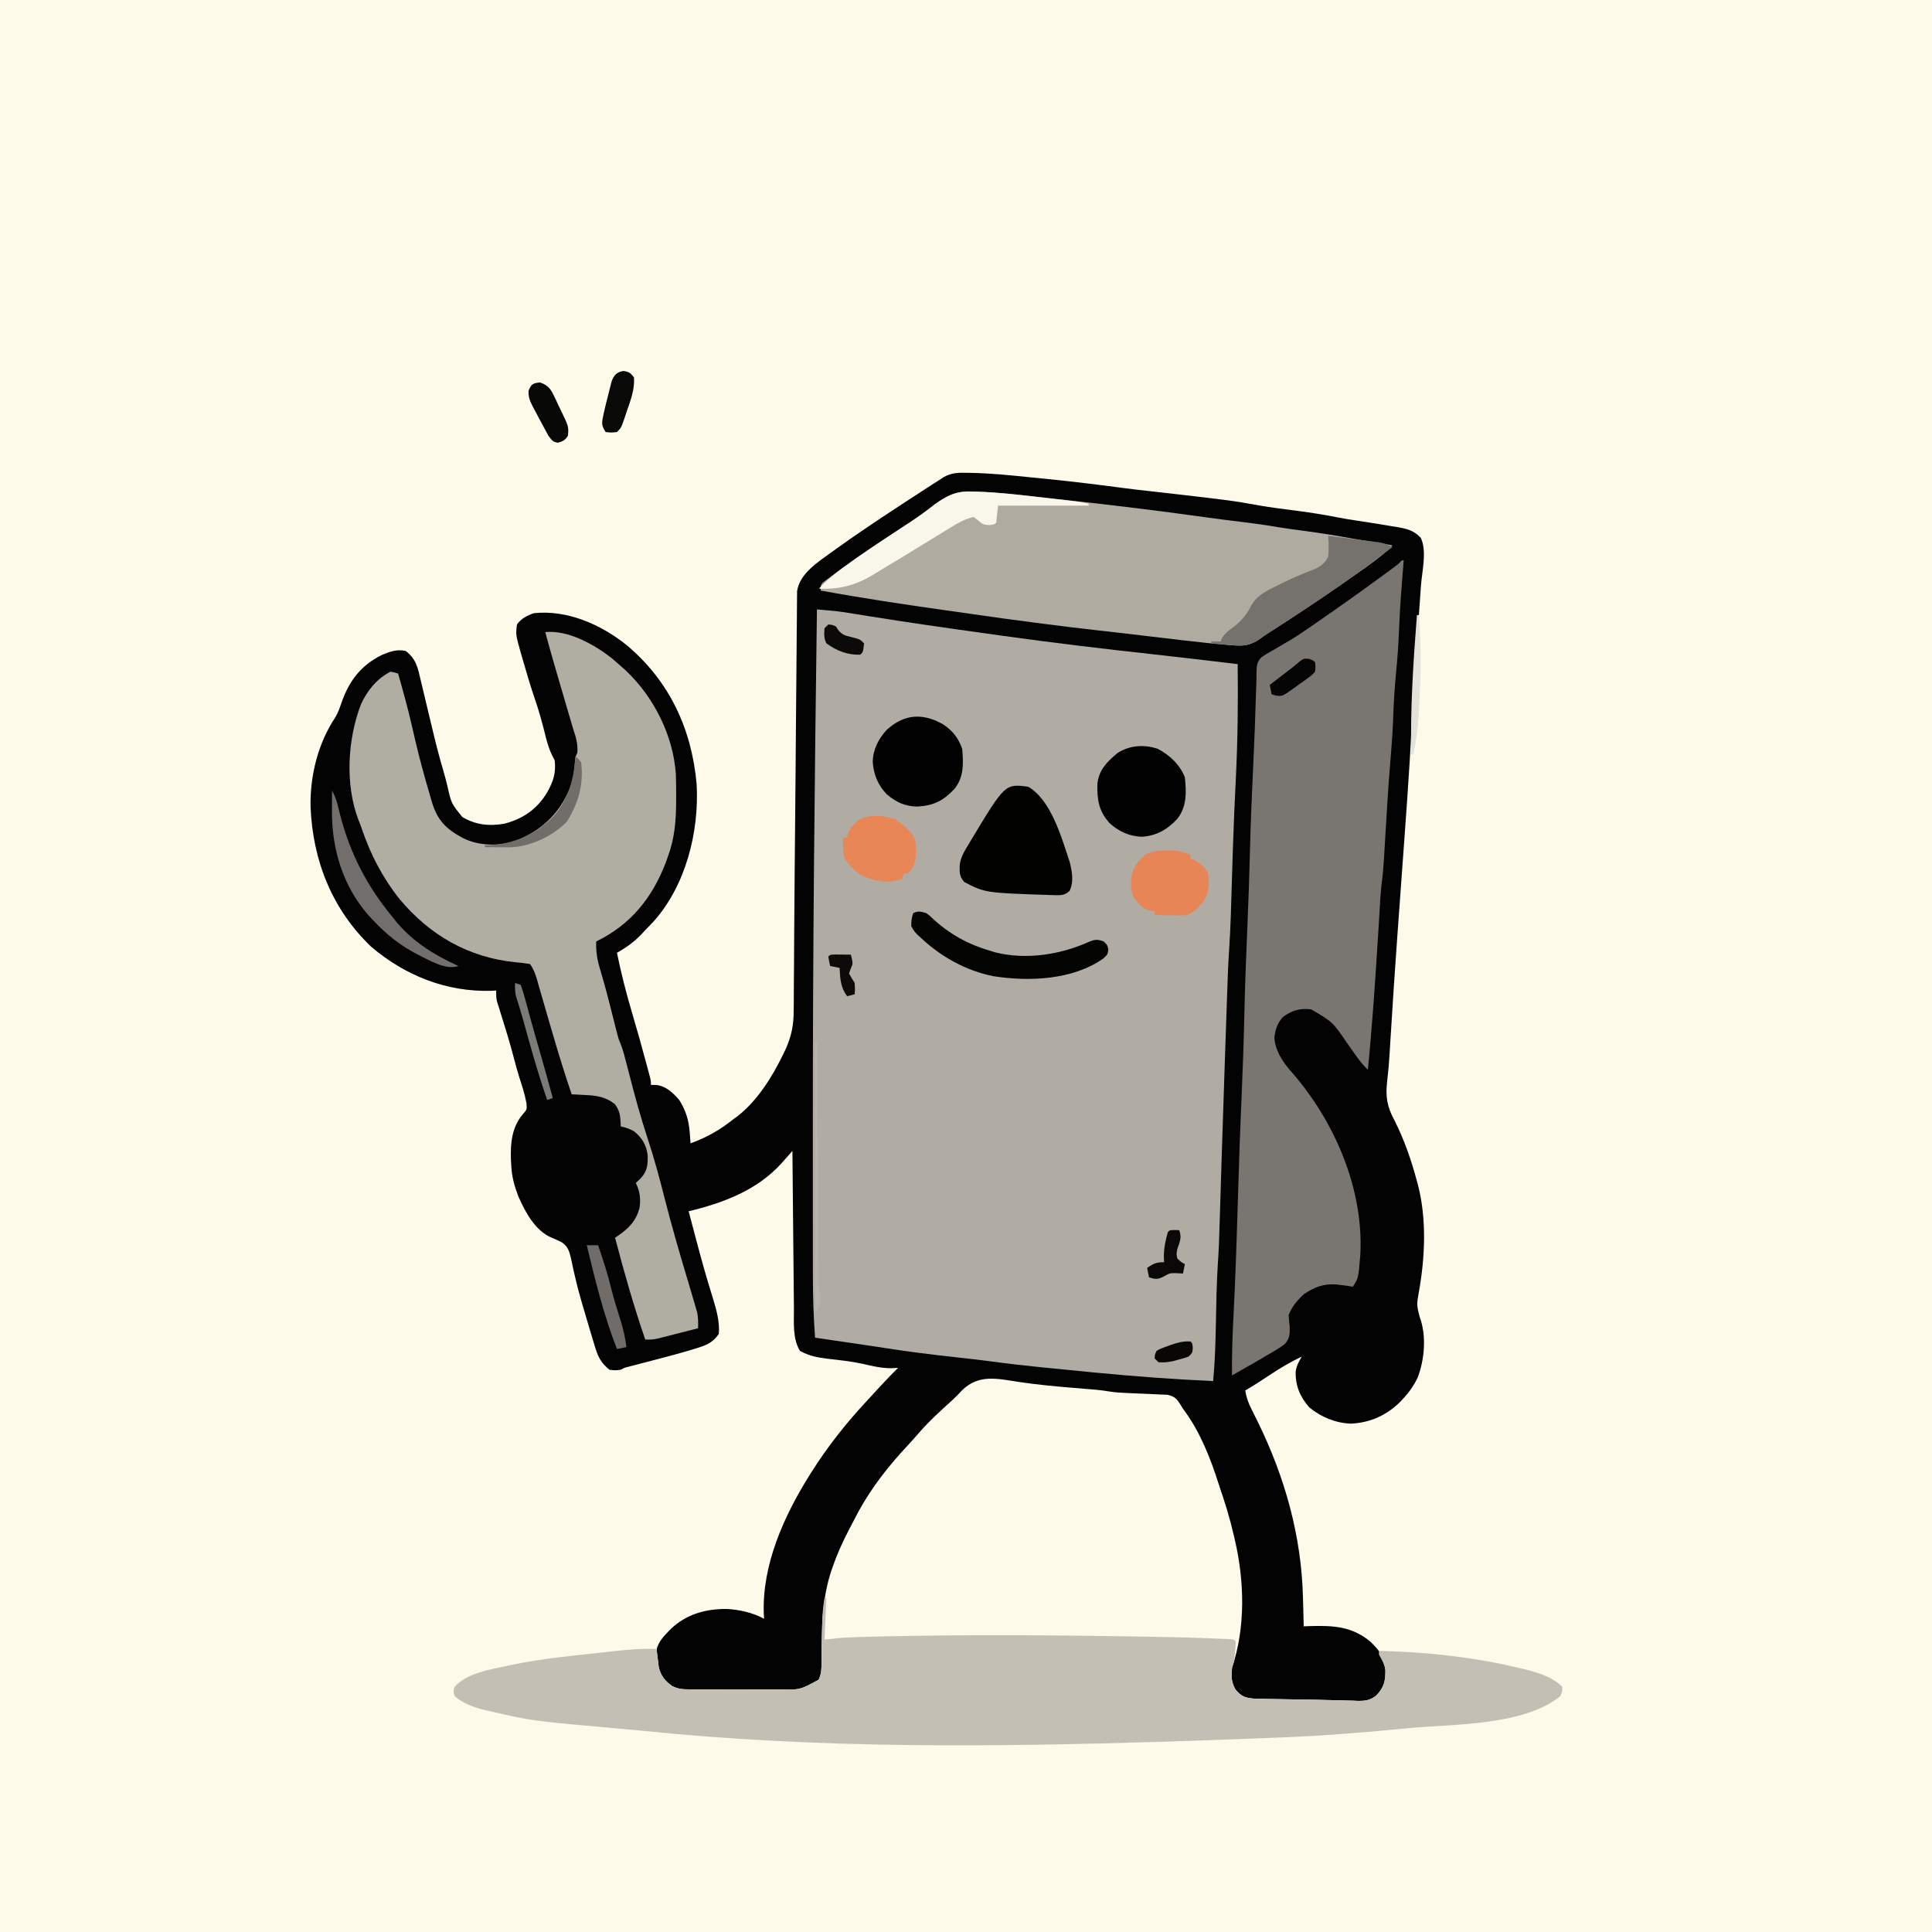 <svg version="1.1" xmlns="http://www.w3.org/2000/svg" width="1024" height="1024">
<rect width="100%" height="100%" fill="#333333" stroke="none"/>
<path d="M0 0 C337.92 0 675.84 0 1024 0 C1024 337.92 1024 675.84 1024 1024 C686.08 1024 348.16 1024 0 1024 C0 686.08 0 348.16 0 0 Z " fill="#FEFAEA" transform="translate(0,0)"/>
<path d="M0 0 C0.86 0.01 1.72 0.03 2.61 0.04 C12.84 0.3 23.01 1.31 33.18 2.37 C36.44 2.71 39.71 3.03 42.97 3.35 C56.27 4.69 69.52 6.31 82.77 8.08 C87.7 8.73 92.64 9.28 97.58 9.83 C139.36 14.59 139.36 14.59 154.75 17.32 C160.73 18.37 166.74 19.14 172.77 19.89 C180.79 20.9 188.69 22.15 196.61 23.71 C199.83 24.33 203.03 24.86 206.27 25.33 C208.56 25.68 210.85 26.04 213.14 26.39 C214.01 26.53 214.88 26.66 215.77 26.8 C218.73 27.28 221.69 27.77 224.64 28.27 C226.08 28.49 226.08 28.49 227.54 28.72 C232.74 29.62 236.36 30.44 240.14 34.39 C243.59 41.28 240.82 52.34 240.28 59.84 C240.12 62.11 239.96 64.37 239.8 66.64 C239.46 71.5 239.11 76.35 238.77 81.21 C238.32 87.53 237.87 93.84 237.43 100.16 C237.35 101.36 237.35 101.36 237.26 102.58 C236.52 113.26 235.88 123.93 235.34 134.61 C234.09 159.14 232.26 183.62 230.47 208.11 C229.68 218.94 228.9 229.77 228.12 240.61 C227.99 242.36 227.99 242.36 227.86 244.14 C226.5 263.01 225.24 281.89 224.09 300.77 C224.04 301.7 223.98 302.62 223.92 303.57 C223.81 305.27 223.71 306.96 223.61 308.65 C223.33 313.28 222.91 317.87 222.37 322.48 C221.43 330.6 222.3 335.98 226.21 343.14 C231.47 353.54 235.11 364.16 238.14 375.39 C238.34 376.11 238.53 376.82 238.73 377.55 C243.39 395.7 242.44 416.13 239.14 434.39 C237.99 440.97 237.99 440.97 239.58 447.33 C243.34 457.26 242.23 470.16 238.4 479.86 C236.42 483.86 234.18 487.13 231.14 490.39 C230.51 491.08 229.87 491.77 229.21 492.48 C221.96 499.62 213.17 503.55 202.96 503.96 C194.87 503.58 187.42 500.5 181.14 495.39 C176.18 489.74 173.71 483.94 173.88 476.36 C174.29 473.34 175.59 470.98 177.14 468.39 C171.28 471.2 165.88 474.37 160.46 477.96 C159 478.92 157.53 479.88 156.07 480.84 C155.39 481.28 154.72 481.72 154.02 482.18 C151.76 483.64 149.47 485.03 147.14 486.39 C147.75 490.14 148.83 493.1 150.55 496.47 C151.29 497.95 151.29 497.95 152.04 499.45 C152.57 500.51 153.1 501.56 153.64 502.64 C168.25 532.51 177.01 563.55 177.77 596.83 C177.81 598.26 177.85 599.68 177.89 601.11 C177.98 604.54 178.07 607.97 178.14 611.39 C179.3 611.35 180.46 611.3 181.66 611.25 C193.9 610.91 203.87 611.42 213.64 619.64 C218.71 624.62 222.21 629.28 222.58 636.52 C221.89 642.66 219.84 646.46 214.98 650.35 C211.46 652.35 207.84 651.94 203.89 651.77 C202.95 651.75 202 651.72 201.02 651.7 C198.77 651.64 196.52 651.58 194.27 651.5 C190.28 651.39 186.3 651.35 182.32 651.32 C178.52 651.28 174.73 651.23 170.94 651.18 C169.04 651.16 167.14 651.14 165.24 651.13 C162.53 651.1 159.82 651.06 157.11 651 C156.29 651 155.48 651 154.64 651 C149.36 650.86 146.35 649.85 142.14 646.39 C139.37 643.06 138.68 640.28 138.85 635.95 C139.65 629.07 141.29 622.25 142.79 615.5 C145.91 599.82 144.59 583.87 141.14 568.39 C140.98 567.6 140.81 566.8 140.64 565.98 C135.69 542.23 126.78 508.03 109.14 490.39 C107.15 490.2 105.15 490.07 103.14 489.96 C101.88 489.89 100.61 489.82 99.3 489.75 C98.29 489.69 98.29 489.69 97.25 489.64 C84.4 488.93 71.7 487.75 58.93 486.12 C50.9 485.09 42.84 484.37 34.77 483.64 C31.97 483.38 29.18 483.11 26.38 482.83 C25.43 482.73 24.48 482.64 23.5 482.55 C21.69 482.37 19.88 482.19 18.07 482 C16.46 481.85 14.85 481.7 13.24 481.57 C11.48 481.42 9.73 481.21 7.98 480.99 C3.66 481.6 1.39 484.05 -1.73 486.96 C-2.37 487.54 -3.02 488.12 -3.68 488.71 C-5.75 490.59 -7.8 492.49 -9.86 494.39 C-11.26 495.68 -12.67 496.96 -14.07 498.25 C-43.75 525.51 -70.75 562.29 -75.86 603.39 C-75.94 606.04 -75.99 608.66 -76 611.3 C-76.01 612.8 -76.03 614.3 -76.05 615.8 C-76.08 618.14 -76.11 620.47 -76.11 622.8 C-76.11 625.07 -76.14 627.34 -76.18 629.62 C-76.18 630.31 -76.17 631 -76.16 631.71 C-76.26 635.55 -76.93 637.51 -79.02 640.76 C-83.68 645.09 -88.27 645.64 -94.48 645.7 C-96.43 645.72 -96.43 645.72 -98.42 645.75 C-99.82 645.76 -101.23 645.76 -102.63 645.77 C-104.09 645.77 -105.54 645.78 -107 645.79 C-110.04 645.81 -113.08 645.82 -116.12 645.82 C-120.01 645.83 -123.89 645.86 -127.78 645.91 C-130.78 645.94 -133.78 645.95 -136.78 645.95 C-138.21 645.95 -139.64 645.96 -141.08 645.98 C-153.63 646.15 -153.63 646.15 -158.14 643.05 C-163.02 638.28 -165.06 634.72 -165.48 627.96 C-165.24 621.91 -163.03 618.61 -158.86 614.39 C-158.34 613.85 -157.82 613.31 -157.29 612.75 C-149.03 604.89 -138.72 602.1 -127.65 602.17 C-120.72 602.58 -113.99 604.08 -107.86 607.39 C-107.94 606.14 -107.94 606.14 -108.03 604.85 C-109.01 578.83 -97.43 553.08 -83.86 531.39 C-83.46 530.77 -83.07 530.14 -82.67 529.5 C-74.25 516.17 -64.58 503.94 -53.86 492.39 C-52.84 491.29 -51.82 490.18 -50.8 489.07 C-49.74 487.9 -48.67 486.74 -47.61 485.58 C-47.11 485.04 -46.61 484.5 -46.1 483.95 C-43.09 480.69 -40.01 477.51 -36.86 474.39 C-38.65 474.49 -38.65 474.49 -40.48 474.58 C-45.74 474.58 -50.51 473.44 -55.62 472.25 C-61.72 470.93 -67.94 470.28 -74.13 469.57 C-79.54 468.91 -84.06 468.07 -88.86 465.39 C-92.86 458.96 -92.01 450.17 -92.06 442.84 C-92.07 441.93 -92.08 441.02 -92.09 440.08 C-92.12 437.11 -92.15 434.14 -92.17 431.17 C-92.19 429.1 -92.21 427.03 -92.23 424.96 C-92.29 419.53 -92.34 414.1 -92.39 408.67 C-92.44 403.11 -92.49 397.56 -92.55 392.01 C-92.66 381.14 -92.76 370.27 -92.86 359.39 C-93.4 360.01 -93.94 360.63 -94.5 361.27 C-95.21 362.08 -95.93 362.89 -96.66 363.72 C-97.72 364.92 -97.72 364.92 -98.81 366.15 C-111.8 380.37 -129.61 387 -147.86 391.39 C-146.67 395.9 -145.48 400.4 -144.29 404.89 C-144.11 405.57 -143.94 406.25 -143.75 406.94 C-141.05 417.16 -138.2 427.33 -135.03 437.41 C-133.16 443.57 -131.33 449.91 -131.86 456.39 C-134.76 460.67 -137.95 462.19 -142.79 463.71 C-143.4 463.9 -144.01 464.09 -144.63 464.29 C-153.59 467.05 -162.7 469.35 -171.77 471.72 C-173.04 472.05 -174.31 472.38 -175.62 472.72 C-176.78 473.02 -177.93 473.32 -179.11 473.63 C-181.79 474.28 -181.79 474.28 -183.86 475.39 C-186.67 475.77 -186.67 475.77 -189.86 475.39 C-193.92 472 -195.69 469.11 -197.23 464.08 C-197.43 463.45 -197.63 462.81 -197.83 462.15 C-198.53 459.91 -199.19 457.65 -199.86 455.39 C-200.12 454.51 -200.39 453.62 -200.66 452.71 C-201.55 449.75 -202.42 446.79 -203.29 443.83 C-203.59 442.82 -203.9 441.8 -204.21 440.76 C-205.72 435.58 -207.11 430.41 -208.29 425.14 C-208.52 424.14 -208.75 423.14 -208.99 422.12 C-209.43 420.23 -209.83 418.34 -210.2 416.44 C-211.13 412.53 -211.76 410.16 -215.13 407.81 C-216.89 406.95 -218.67 406.14 -220.47 405.39 C-229.16 401.76 -234.49 391.82 -238.08 383.59 C-240.14 378.26 -241.61 373.13 -241.86 367.39 C-241.92 366.33 -241.98 365.27 -242.05 364.18 C-242.35 355.18 -241.62 346.77 -235.54 339.71 C-233.51 337.4 -233.51 337.4 -233.86 333.89 C-234.74 329.12 -236.29 324.53 -237.76 319.91 C-238.83 316.47 -239.77 313.01 -240.67 309.52 C-242.72 301.66 -245.12 293.91 -247.57 286.16 C-247.87 285.21 -248.16 284.27 -248.46 283.29 C-248.87 282.02 -248.87 282.02 -249.28 280.72 C-249.86 278.39 -249.86 278.39 -249.86 274.39 C-250.73 274.44 -251.6 274.49 -252.5 274.54 C-276.22 275.23 -298.15 266.5 -316.17 251.14 C-336.92 231.26 -347.12 205.41 -348.26 176.9 C-348.53 160.25 -344.3 143.34 -335.04 129.45 C-333.65 127.04 -332.81 124.64 -331.92 122.02 C-327.82 110.23 -321.59 102 -310.29 96.46 C-305.98 94.66 -302.56 93.45 -297.86 94.39 C-292.29 98.57 -291.36 103.44 -289.88 109.89 C-289.63 110.92 -289.38 111.94 -289.13 113 C-288.33 116.27 -287.56 119.55 -286.79 122.83 C-286.02 126.07 -285.24 129.31 -284.46 132.55 C-283.95 134.64 -283.45 136.73 -282.95 138.83 C-281.35 145.49 -279.6 152.07 -277.66 158.64 C-276.96 161.03 -276.34 163.41 -275.77 165.83 C-273.67 175.17 -273.67 175.17 -267.86 182.39 C-260.84 186.63 -253.36 187.41 -245.37 185.93 C-235.49 183.32 -228.13 178.17 -222.86 169.39 C-219.6 163.61 -218.09 159.04 -218.86 152.39 C-219.31 151.51 -219.77 150.63 -220.23 149.71 C-222.19 145.71 -223.18 141.77 -224.23 137.46 C-225.7 131.64 -227.27 125.94 -229.23 120.27 C-231.59 113.37 -233.66 106.41 -235.67 99.39 C-235.98 98.32 -236.3 97.24 -236.62 96.14 C-239.54 85.77 -239.54 85.77 -238.86 80.39 C-236.67 77.24 -233.46 75.6 -229.86 74.39 C-212.14 72.51 -194.21 80.45 -180.59 91.42 C-157.97 110.47 -146.23 135.79 -143.62 165.07 C-142.23 190.25 -149.35 218.59 -166.36 237.71 C-167.84 239.28 -169.34 240.84 -170.86 242.39 C-171.47 243.05 -172.07 243.71 -172.7 244.39 C-176.65 248.57 -180.86 251.58 -185.86 254.39 C-183.62 265.39 -180.85 276.14 -177.65 286.9 C-175.3 294.82 -173.07 302.78 -170.92 310.77 C-170.61 311.9 -170.3 313.03 -169.99 314.19 C-169.71 315.24 -169.43 316.28 -169.14 317.36 C-168.89 318.28 -168.64 319.21 -168.39 320.16 C-167.86 322.39 -167.86 322.39 -167.86 324.39 C-166.87 324.42 -165.88 324.44 -164.86 324.46 C-159.61 325.22 -156.26 328.52 -152.86 332.39 C-149.37 337.87 -147.78 343.11 -147.29 349.58 C-147.21 350.67 -147.13 351.76 -147.04 352.88 C-146.98 353.71 -146.92 354.54 -146.86 355.39 C-138.12 352.22 -131.11 348.17 -123.86 342.39 C-123.24 341.95 -122.63 341.5 -122 341.04 C-111.57 332.99 -103.53 320.14 -97.86 308.39 C-97.24 307.12 -97.24 307.12 -96.6 305.82 C-93.31 298.54 -92.13 292.57 -92.18 284.63 C-92.16 283.49 -92.15 282.36 -92.14 281.19 C-92.1 277.4 -92.1 273.6 -92.09 269.8 C-92.08 267.05 -92.05 264.29 -92.02 261.53 C-91.97 255.45 -91.93 249.38 -91.91 243.31 C-91.86 232.88 -91.77 222.45 -91.67 212.03 C-91.65 210.17 -91.64 208.31 -91.62 206.45 C-91.58 202.68 -91.55 198.9 -91.51 195.12 C-91.43 186.48 -91.36 177.84 -91.28 169.21 C-91.25 166.3 -91.23 163.39 -91.2 160.48 C-91.11 150.56 -91.03 140.64 -90.96 130.73 C-90.9 121.89 -90.82 113.05 -90.73 104.21 C-90.68 99.58 -90.64 94.95 -90.62 90.33 C-90.6 86.03 -90.56 81.73 -90.5 77.43 C-90.49 75.86 -90.48 74.3 -90.47 72.73 C-90.47 70.58 -90.44 68.44 -90.41 66.3 C-90.39 64.5 -90.39 64.5 -90.38 62.67 C-88.88 53.24 -79.36 47.34 -72.12 42.07 C-71.44 41.58 -70.75 41.09 -70.04 40.58 C-69.29 40.04 -68.54 39.5 -67.76 38.94 C-53.17 28.55 -38.12 18.78 -23.11 9.02 C-22.13 8.39 -22.13 8.39 -21.14 7.74 C-20.54 7.35 -19.93 6.96 -19.31 6.56 C-18.8 6.23 -18.3 5.91 -17.78 5.57 C-17.15 5.18 -16.51 4.8 -15.86 4.39 C-14.81 3.7 -13.77 3 -12.69 2.28 C-8.47 -0.1 -4.77 -0.15 0 0 Z " fill="#040303" transform="translate(512.855,250.605)"/>
<path d="M0 0 C1.75 0.15 3.49 0.31 5.24 0.46 C6.69 0.59 6.69 0.59 8.18 0.72 C11.94 1.09 15.66 1.66 19.39 2.28 C21.03 2.54 22.67 2.81 24.31 3.07 C25.61 3.28 25.61 3.28 26.95 3.5 C48.04 6.89 69.19 9.92 90.35 12.86 C92.64 13.18 94.94 13.5 97.23 13.82 C124.4 17.63 151.62 20.87 178.89 23.87 C193.6 25.49 208.3 27.26 223 29 C223.23 49.44 223.02 69.8 221.99 90.22 C221.38 102.41 220.85 114.6 220.46 126.79 C220.42 127.81 220.42 127.81 220.39 128.85 C220.15 136.28 219.92 143.71 219.7 151.14 C219.66 152.4 219.62 153.67 219.58 154.97 C219.51 157.32 219.44 159.66 219.37 162.01 C219.16 168.59 218.81 175.14 218.38 181.71 C217.86 189.93 217.59 198.15 217.32 206.38 C217.26 208.14 217.2 209.89 217.14 211.65 C216.97 216.32 216.82 221 216.66 225.67 C216.53 229.56 216.4 233.44 216.26 237.33 C215.62 256.27 214.99 275.2 214.39 294.14 C214.37 294.87 214.35 295.6 214.33 296.35 C214.09 303.74 213.87 311.13 213.65 318.52 C213.06 337.85 213.06 337.85 212.48 346.9 C211.81 357.4 211.65 367.92 211.45 378.44 C211.24 388.66 210.96 398.81 210 409 C189.11 408.08 168.32 406.49 147.5 404.5 C145.81 404.34 145.81 404.34 144.09 404.17 C136.73 403.47 129.36 402.74 122 402 C121.11 401.91 120.21 401.82 119.29 401.73 C110.08 400.8 100.91 399.76 91.74 398.5 C85.53 397.67 79.29 397 73.06 396.31 C60.66 394.94 48.32 393.42 36.01 391.47 C29.72 390.49 23.42 389.58 17.13 388.66 C14.09 388.22 11.06 387.77 8.03 387.33 C5.02 386.88 2.01 386.44 -1 386 C-1.8 375.11 -2.15 364.3 -2.15 353.38 C-2.15 351.77 -2.15 350.17 -2.16 348.56 C-2.16 344.19 -2.17 339.82 -2.17 335.45 C-2.17 331.7 -2.17 327.95 -2.18 324.2 C-2.19 312.98 -2.19 301.75 -2.19 290.52 C-2.19 285.2 -2.19 279.87 -2.19 274.55 C-2.21 183.02 -1.27 91.51 0 0 Z " fill="#B0ACA3" transform="translate(433,323)"/>
<path d="M0 0 C9.45 1.41 18.88 2.31 28.39 3.09 C30.66 3.28 32.93 3.47 35.2 3.66 C37.24 3.84 39.27 4 41.31 4.17 C43.52 4.39 45.72 4.67 47.91 5.05 C51.33 5.6 54.66 5.76 58.12 5.89 C59.49 5.95 60.87 6.02 62.24 6.08 C64.39 6.19 66.53 6.28 68.67 6.35 C70.76 6.43 72.84 6.53 74.93 6.64 C76.17 6.69 77.41 6.74 78.69 6.79 C82.79 7.74 83.68 9.01 85.89 12.53 C87.07 14.53 88.2 16.57 89.28 18.62 C89.59 19.2 89.89 19.78 90.21 20.38 C91.19 22.26 92.17 24.14 93.14 26.03 C93.48 26.68 93.81 27.32 94.15 27.99 C103.01 45.22 109.51 62.65 113.89 81.53 C114.05 82.21 114.21 82.88 114.37 83.58 C119.47 105.65 120.15 129.76 112.89 151.53 C112.5 156.33 112.41 158.6 114.64 162.91 C117.95 166.77 119.7 167.43 124.84 167.85 C126.44 167.89 128.05 167.92 129.66 167.94 C130.53 167.96 131.39 167.98 132.28 168 C135.09 168.06 137.9 168.11 140.7 168.16 C142.62 168.19 144.54 168.22 146.46 168.26 C150.23 168.33 154 168.39 157.77 168.44 C162.04 168.51 166.31 168.63 170.57 168.76 C172.6 168.81 174.62 168.86 176.64 168.91 C177.52 168.94 178.41 168.98 179.32 169.02 C183.5 169.08 186.06 168.82 189.38 166.15 C193.48 161.86 194.28 158.48 194.16 152.53 C193.75 149.51 192.39 147.15 190.89 144.53 C190.89 143.87 190.89 143.21 190.89 142.53 C214.91 143.08 238.96 145.56 262.39 150.97 C263.61 151.24 264.82 151.52 266.07 151.8 C273.72 153.67 282.17 155.81 287.89 161.53 C288.02 163.84 288.02 163.84 286.89 166.53 C267.41 182.31 230.2 181.27 206.65 183.47 C204.6 183.66 202.55 183.85 200.51 184.05 C179.86 186.01 159.24 187.65 138.5 188.43 C135.6 188.54 132.69 188.66 129.79 188.78 C113.49 189.44 97.19 190.02 80.89 190.53 C79.89 190.56 78.89 190.59 77.86 190.63 C-12.56 193.41 -105.15 194.58 -200.23 184.82 C-203.62 184.48 -207.01 184.18 -210.4 183.88 C-258.4 179.62 -258.4 179.62 -280.05 174.59 C-281.05 174.36 -282.06 174.14 -283.09 173.9 C-289 172.43 -294.43 170.55 -299.11 166.53 C-299.92 163.97 -299.92 163.97 -299.11 161.53 C-292.54 154.31 -280.73 152.46 -271.61 150.53 C-269.81 150.15 -269.81 150.15 -267.98 149.76 C-254.05 146.92 -239.98 145.38 -225.85 143.92 C-222.6 143.58 -219.36 143.22 -216.12 142.84 C-208.1 141.92 -200.19 141.2 -192.11 141.53 C-192.01 142.41 -191.91 143.29 -191.81 144.2 C-191.66 145.36 -191.51 146.52 -191.36 147.72 C-191.15 149.44 -191.15 149.44 -190.94 151.2 C-189.78 155.87 -187.74 158.35 -183.88 161.15 C-180.55 162.81 -178.3 162.91 -174.59 162.92 C-173.3 162.93 -172 162.94 -170.66 162.95 C-169.25 162.94 -167.84 162.94 -166.43 162.93 C-164.97 162.93 -163.52 162.93 -162.06 162.94 C-159.01 162.94 -155.97 162.94 -152.92 162.92 C-149.03 162.9 -145.13 162.91 -141.24 162.93 C-138.23 162.94 -135.23 162.94 -132.22 162.93 C-130.79 162.93 -129.35 162.93 -127.92 162.94 C-116.15 163.26 -116.15 163.26 -106.2 157.8 C-104.64 154.56 -104.72 151.85 -104.7 148.26 C-104.69 147.2 -104.69 147.2 -104.67 146.11 C-104.64 143.83 -104.62 141.56 -104.61 139.28 C-104.54 124.79 -103.56 110.75 -98.42 97.03 C-98.17 96.33 -97.91 95.64 -97.65 94.92 C-94.73 87.16 -91.02 79.83 -87.11 72.53 C-86.5 71.37 -85.9 70.21 -85.28 69.01 C-78.13 55.83 -68.79 44.02 -58.52 33.12 C-56.56 31.01 -54.68 28.87 -52.8 26.69 C-47.33 20.41 -41.16 14.9 -35 9.3 C-33.36 7.76 -31.82 6.18 -30.29 4.53 C-21.41 -4.35 -11.4 -1.72 0 0 Z " fill="#FDFAEA" transform="translate(540.109,732.47)"/>
<path d="M0 0 C0.33 0 0.66 0 1 0 C0.94 0.67 0.89 1.34 0.83 2.04 C-0.12 13.77 -1.05 25.49 -1.5 37.25 C-1.78 44.51 -2.29 51.71 -3 58.94 C-3.73 66.4 -4.22 73.82 -4.5 81.31 C-4.78 88.88 -5.23 96.4 -5.88 103.94 C-7.18 119.11 -8.04 134.3 -8.95 149.5 C-9.01 150.52 -9.07 151.55 -9.14 152.61 C-9.25 154.54 -9.37 156.48 -9.48 158.41 C-9.75 162.9 -10.15 167.32 -10.75 171.77 C-11.33 176.88 -11.56 182.02 -11.87 187.15 C-11.99 189.1 -12.11 191.05 -12.23 193 C-12.36 195.06 -12.49 197.11 -12.61 199.17 C-14.08 222.81 -15.66 246.43 -18 270 C-20.28 267.84 -22.11 265.58 -23.93 263.02 C-24.75 261.86 -24.75 261.86 -25.59 260.68 C-26.73 259.08 -27.86 257.47 -29 255.87 C-36.63 244.68 -36.63 244.68 -48 238 C-53.81 237.17 -58.32 238.56 -63 242 C-66.02 245.34 -66.91 248.39 -67.56 252.81 C-67.14 260.29 -62.66 266.56 -57.79 271.93 C-35.32 297.94 -20.17 333.51 -22 368 C-23.02 380.53 -23.02 380.53 -26 385 C-26.97 384.84 -27.94 384.67 -28.94 384.5 C-30.29 384.32 -31.64 384.16 -33 384 C-33.7 383.92 -34.4 383.84 -35.12 383.76 C-41.67 383.36 -46.6 385.33 -52 389 C-55.42 392.16 -58.29 395.64 -60 400 C-59.86 402.09 -59.67 404.17 -59.43 406.25 C-59.37 410.33 -59.36 412.25 -62.04 415.4 C-64.95 417.53 -67.9 419.32 -71.06 421.06 C-72.1 421.69 -73.14 422.31 -74.21 422.95 C-77.11 424.68 -80.05 426.35 -83 428 C-84.42 428.81 -85.83 429.62 -87.25 430.43 C-88.15 430.95 -89.06 431.47 -90 432 C-90.12 421.69 -89.8 411.45 -89.26 401.15 C-88.24 381.55 -87.58 361.94 -87 342.31 C-86.43 323.04 -85.79 303.77 -84.94 284.5 C-84.28 269.55 -83.77 254.61 -83.45 239.65 C-83.11 224.47 -82.51 209.31 -81.86 194.15 C-81.3 180.83 -80.81 167.52 -80.5 154.19 C-80.13 138.76 -79.47 123.36 -78.73 107.95 C-78.15 95.71 -77.67 83.47 -77.34 71.22 C-77.28 69.09 -77.2 66.95 -77.11 64.82 C-77.04 63.02 -77.01 61.22 -77.04 59.41 C-76.97 56.03 -76.86 53.88 -74.44 51.39 C-72.24 49.83 -70 48.54 -67.62 47.25 C-65.88 46.23 -64.13 45.2 -62.39 44.17 C-61.49 43.65 -60.6 43.13 -59.67 42.6 C-55.45 40.08 -51.41 37.3 -47.38 34.5 C-46.59 33.96 -45.8 33.41 -44.99 32.85 C-42.66 31.24 -40.33 29.62 -38 28 C-37.28 27.5 -36.56 27 -35.82 26.48 C-27.32 20.56 -18.91 14.51 -10.56 8.38 C-9.74 7.77 -8.92 7.17 -8.07 6.54 C-7.3 5.98 -6.54 5.42 -5.75 4.84 C-5.08 4.34 -4.4 3.84 -3.7 3.32 C-1.88 1.96 -1.88 1.96 0 0 Z " fill="#797571" transform="translate(743,297)"/>
<path d="M0 0 C0.33 0 0.66 0 1 0 C0.67 7.26 0.34 14.52 0 22 C3.3 21.67 6.6 21.34 10 21 C15.45 20.69 20.91 20.57 26.38 20.44 C27.23 20.42 28.08 20.4 28.96 20.37 C75.73 19.29 122.6 19.64 169.38 20.44 C170.55 20.46 171.72 20.48 172.93 20.5 C184.47 20.7 196 20.99 207.54 21.47 C208.48 21.51 209.42 21.55 210.4 21.59 C211.25 21.62 212.11 21.66 212.99 21.7 C213.74 21.74 214.5 21.77 215.27 21.8 C217 22 217 22 218 23 C217.94 24.79 217.8 26.59 217.62 28.38 C217.53 29.35 217.44 30.33 217.35 31.34 C217 34 217 34 216 37 C215.61 41.8 215.52 44.07 217.75 48.38 C221.06 52.24 222.81 52.9 227.94 53.32 C229.55 53.36 231.16 53.39 232.77 53.41 C233.63 53.43 234.5 53.45 235.39 53.47 C238.2 53.53 241.01 53.58 243.81 53.62 C245.73 53.66 247.65 53.69 249.57 53.73 C253.34 53.8 257.11 53.86 260.88 53.91 C265.15 53.98 269.42 54.1 273.68 54.23 C275.71 54.28 277.73 54.33 279.75 54.38 C280.63 54.41 281.52 54.45 282.43 54.49 C286.61 54.55 289.17 54.29 292.49 51.62 C296.59 47.33 297.39 43.95 297.27 38 C296.86 34.98 295.5 32.62 294 30 C294 29.34 294 28.68 294 28 C318.02 28.55 342.07 31.03 365.5 36.44 C366.71 36.71 367.93 36.99 369.18 37.27 C376.83 39.14 385.28 41.28 391 47 C391.12 49.31 391.12 49.31 390 52 C370.51 67.78 333.31 66.74 309.76 68.94 C307.71 69.13 305.66 69.32 303.62 69.52 C282.97 71.48 262.34 73.12 241.61 73.9 C238.71 74.01 235.8 74.13 232.9 74.25 C216.6 74.91 200.3 75.49 184 76 C183 76.03 182 76.06 180.96 76.1 C90.55 78.88 -2.04 80.05 -97.12 70.29 C-100.51 69.95 -103.9 69.65 -107.29 69.35 C-155.29 65.09 -155.29 65.09 -176.94 60.06 C-177.94 59.83 -178.95 59.61 -179.99 59.37 C-185.89 57.9 -191.32 56.02 -196 52 C-196.81 49.44 -196.81 49.44 -196 47 C-189.43 39.78 -177.62 37.93 -168.5 36 C-166.71 35.62 -166.71 35.62 -164.88 35.23 C-150.94 32.39 -136.87 30.85 -122.74 29.39 C-119.49 29.05 -116.25 28.69 -113.01 28.31 C-104.99 27.39 -97.08 26.67 -89 27 C-88.9 27.88 -88.8 28.76 -88.7 29.67 C-88.55 30.83 -88.4 31.99 -88.25 33.19 C-88.11 34.34 -87.97 35.48 -87.83 36.67 C-86.67 41.34 -84.63 43.82 -80.77 46.62 C-77.45 48.28 -75.19 48.38 -71.48 48.39 C-70.19 48.4 -68.89 48.41 -67.55 48.42 C-66.14 48.41 -64.73 48.41 -63.32 48.4 C-61.86 48.4 -60.41 48.4 -58.95 48.41 C-55.9 48.41 -52.86 48.41 -49.81 48.39 C-45.92 48.37 -42.02 48.38 -38.13 48.4 C-35.13 48.41 -32.12 48.41 -29.11 48.4 C-27.68 48.4 -26.24 48.4 -24.81 48.41 C-13.06 48.72 -13.06 48.72 -3.09 43.29 C-1.54 40.04 -1.54 36.94 -1.52 33.42 C-1.51 32.69 -1.49 31.95 -1.48 31.2 C-1.43 28.86 -1.4 26.52 -1.38 24.19 C-1.34 21.86 -1.3 19.53 -1.25 17.21 C-1.23 15.76 -1.2 14.32 -1.19 12.87 C-1.12 8.49 -0.7 4.32 0 0 Z " fill="#C3BFB4" transform="translate(437,847)"/>
<path d="M0 0 C12.22 -1.09 25.75 6.47 35.12 13.75 C36.77 15.14 38.39 16.56 40 18 C40.83 18.74 41.67 19.48 42.53 20.24 C57.48 34.29 67.9 54.86 69.22 75.45 C69.34 79.34 69.39 83.23 69.38 87.12 C69.37 87.81 69.37 88.5 69.37 89.21 C69.34 99.7 68.67 109.11 65 119 C64.63 120.05 64.25 121.11 63.87 122.19 C56.6 141.04 45.27 155.1 27 164 C26.77 169.28 27.54 173.74 29.06 178.75 C29.52 180.32 29.98 181.89 30.43 183.46 C30.68 184.33 30.93 185.2 31.19 186.09 C33.11 192.98 34.83 199.93 36.59 206.87 C36.87 207.98 37.16 209.09 37.45 210.24 C37.7 211.23 37.95 212.22 38.21 213.24 C38.94 215.97 38.94 215.97 39.98 218.42 C41.23 221.58 42.04 224.76 42.88 228.05 C43.24 229.45 43.61 230.85 43.97 232.26 C44.16 232.99 44.35 233.72 44.54 234.48 C47.46 245.82 50.51 257.06 54.19 268.19 C57.68 278.77 60.56 289.43 63.29 300.22 C66.92 314.43 70.98 328.51 75.2 342.55 C76.14 345.7 77.07 348.85 78 352 C78.3 353 78.6 354 78.9 355.03 C79.18 355.99 79.45 356.94 79.74 357.93 C79.98 358.76 80.23 359.6 80.48 360.46 C81.07 363.36 81.09 366.05 81 369 C77.09 370.01 73.17 371 69.25 372 C68.14 372.29 67.03 372.57 65.88 372.87 C64.81 373.14 63.74 373.41 62.64 373.69 C61.66 373.94 60.67 374.19 59.66 374.45 C57 375 57 375 53 375 C46.88 357.22 41.75 339.19 37 321 C37.6 320.6 38.21 320.2 38.83 319.79 C44.64 315.65 48.2 312.01 50 305 C50.65 300.29 50.14 296.29 48 292 C48.8 291.24 49.61 290.47 50.44 289.69 C54.15 285.79 54.35 282.56 54.28 277.41 C53.63 271.82 51.32 268.07 47 264.56 C44.53 263.28 42.67 262.59 40 262 C39.99 261.41 39.97 260.82 39.96 260.21 C39.7 255.89 39.44 253.58 36.75 250.06 C31.79 246.34 27.27 245.66 21.19 245.38 C18.79 245.25 16.4 245.12 14 245 C10.4 234.45 7.11 223.83 4 213.12 C3.58 211.7 3.17 210.27 2.75 208.85 C2.54 208.14 2.34 207.43 2.12 206.71 C1.71 205.29 1.3 203.87 0.88 202.46 C-0.21 198.72 -1.29 194.99 -2.36 191.25 C-2.8 189.71 -3.24 188.16 -3.69 186.62 C-3.89 185.9 -4.09 185.18 -4.3 184.44 C-5.23 181.22 -6.12 178.82 -8 176 C-10.67 175.52 -13.18 175.21 -15.88 175 C-40.84 172.46 -61.31 160.65 -77.37 141.35 C-86.16 130.28 -92.7 117.71 -97.21 104.33 C-97.75 102.74 -98.35 101.16 -99 99.61 C-106.2 80.83 -104.8 57.03 -97.75 38.44 C-94.37 31.03 -89.33 24.74 -82 21 C-79.82 21.41 -79.82 21.41 -78 22 C-75.48 30.84 -73.01 39.67 -70.94 48.62 C-70.69 49.68 -70.69 49.68 -70.44 50.76 C-69.96 52.84 -69.48 54.92 -69 57 C-66.69 67 -63.97 76.85 -61.06 86.69 C-60.74 87.82 -60.41 88.96 -60.08 90.13 C-57.16 99.79 -52.7 104.23 -44 109 C-35.69 113.3 -25.58 113.51 -16.61 111.09 C-2.41 105.45 6.93 97.03 13 83 C15.05 78.19 15.41 73.56 15.75 68.39 C16 66 16 66 17 64 C17.31 59.45 16.47 56.27 15 52 C14.07 48.95 13.18 45.89 12.29 42.83 C12.03 41.96 11.77 41.08 11.51 40.18 C10.97 38.33 10.43 36.48 9.89 34.63 C9.07 31.84 8.25 29.04 7.43 26.25 C4.88 17.52 2.33 8.79 0 0 Z " fill="#B0ADA3" transform="translate(289,335)"/>
<path d="M0 0 C0.84 0.01 1.68 0.03 2.54 0.04 C16.63 0.47 30.69 2.29 44.69 3.87 C47.16 4.14 49.63 4.42 52.1 4.69 C76.15 7.34 100.15 10.24 124.11 13.6 C130.99 14.57 137.87 15.43 144.77 16.27 C151.04 17.03 157.26 17.88 163.48 18.99 C168.1 19.74 172.75 20.34 177.39 20.95 C186.15 22.12 194.84 23.54 203.54 25.13 C207.61 25.86 211.69 26.53 215.77 27.2 C216.56 27.33 217.35 27.47 218.17 27.6 C220.01 27.91 221.86 28.21 223.7 28.52 C219.75 32.72 215.47 36.05 210.77 39.39 C209.98 39.95 209.2 40.51 208.39 41.09 C191.15 53.37 173.54 65.12 155.7 76.52 C154.82 77.17 154.82 77.17 153.92 77.83 C148.7 81.5 145.12 82.14 138.84 81.51 C137.98 81.45 137.13 81.38 136.25 81.32 C133.39 81.09 130.55 80.81 127.7 80.52 C126.69 80.41 125.68 80.31 124.64 80.21 C116.95 79.41 109.26 78.5 101.58 77.58 C99.32 77.31 97.05 77.04 94.79 76.78 C91.48 76.38 88.17 75.99 84.86 75.6 C78.67 74.86 72.48 74.15 66.29 73.48 C57.79 72.55 49.31 71.49 40.84 70.39 C38.4 70.08 35.97 69.77 33.53 69.46 C22.45 68.04 11.4 66.49 0.34 64.89 C-4 64.27 -8.35 63.66 -12.69 63.05 C-34.97 59.91 -57.17 56.57 -79.3 52.52 C-79.3 49.52 -79.3 49.52 -77.98 48.15 C-77.36 47.67 -76.73 47.2 -76.08 46.71 C-75.35 46.16 -74.62 45.61 -73.86 45.04 C-73.04 44.43 -72.21 43.83 -71.36 43.2 C-70.49 42.56 -69.62 41.92 -68.73 41.25 C-58.81 34.01 -48.59 27.2 -38.31 20.47 C-36.9 19.54 -35.48 18.61 -34.06 17.68 C-33.37 17.23 -32.69 16.79 -31.98 16.32 C-27.46 13.34 -23.09 10.21 -18.85 6.83 C-12.66 2.42 -7.82 -0.26 0 0 Z " fill="#AFABA1" transform="translate(514.297,260.484)"/>
<path d="M0 0 C12.2 7.1 17.74 27.21 22 40 C23.21 44.94 24.27 50.55 21.86 55.22 C18.89 58.06 16.11 57.48 12.17 57.4 C-22.86 56.24 -22.86 56.24 -34 50.44 C-36.6 47.26 -36.41 45.4 -36.32 41.41 C-35.8 37.45 -34.08 34.49 -32 31.12 C-31.59 30.44 -31.18 29.75 -30.76 29.03 C-12.31 -1.64 -12.31 -1.64 0 0 Z " fill="#020201" transform="translate(545,417)"/>
<path d="M0 0 C4.93 3.29 8.12 7.35 10 13 C10.64 20.67 10.92 27.73 6 34 C0.06 40.37 -5.03 42.98 -13.75 43.5 C-20.42 43.38 -24.92 41.24 -30 37 C-34.69 32.07 -36.98 26.54 -37.44 19.75 C-37.25 13.18 -34.46 7.69 -30.06 2.88 C-20.76 -5.61 -10.92 -6.28 0 0 Z " fill="#020202" transform="translate(500,384)"/>
<path d="M0 0 C6.35 3.27 11.79 8.38 14.43 15.12 C15.26 22.97 15.51 30.72 10.43 37.12 C5.24 42.74 -0.63 46.16 -8.38 46.62 C-15 46.39 -20.57 43.85 -25.46 39.41 C-31.25 32.98 -32.09 27.12 -31.95 18.57 C-31.14 11.21 -26.88 6.97 -21.41 2.35 C-15.09 -1.86 -7.15 -2.43 0 0 Z " fill="#020202" transform="translate(613.57,396.875)"/>
<path d="M0 0 C4.2 0.52 8.4 1.06 12.6 1.6 C14.03 1.78 15.45 1.96 16.88 2.14 C18.94 2.4 20.99 2.66 23.05 2.93 C24.28 3.09 25.52 3.24 26.79 3.41 C29.61 3.93 31.56 4.55 34 6 C18.4 17.9 2.43 29.27 -14 40 C-15.15 40.75 -15.15 40.75 -16.31 41.51 C-27.96 49.12 -27.96 49.12 -31.7 51.5 C-33.17 52.46 -34.61 53.46 -36.02 54.51 C-41.54 58.49 -45.86 58.48 -52.5 57.81 C-53.42 57.74 -54.34 57.67 -55.28 57.6 C-57.52 57.42 -59.76 57.22 -62 57 C-62 56.67 -62 56.34 -62 56 C-60.35 56 -58.7 56 -57 56 C-56.77 55.41 -56.54 54.83 -56.3 54.23 C-54.69 51.46 -52.85 50.23 -50.25 48.38 C-45.66 44.85 -43.04 41.44 -40.45 36.3 C-37.19 31.13 -31.9 28.73 -26.56 26.12 C-25.52 25.61 -25.52 25.61 -24.45 25.08 C-21 23.38 -17.54 21.78 -13.98 20.32 C-13.35 20.07 -12.72 19.81 -12.07 19.54 C-10.35 18.85 -8.62 18.19 -6.89 17.52 C-3.36 15.66 -1.89 14.54 0 11 C0.32 7.31 0.23 3.7 0 0 Z " fill="#75716D" transform="translate(704,284)"/>
<path d="M0 0 C0.86 0.02 1.71 0.03 2.6 0.05 C13.42 0.36 24.17 1.62 34.92 2.88 C37 3.11 39.09 3.34 41.17 3.58 C57.37 5.4 57.37 5.4 61.98 6.44 C61.98 6.77 61.98 7.1 61.98 7.44 C46.14 7.44 30.3 7.44 13.98 7.44 C13.65 10.41 13.32 13.38 12.98 16.44 C11.98 17.44 11.98 17.44 9.23 17.75 C5.98 17.44 5.98 17.44 3.48 15.32 C2.66 14.7 1.83 14.08 0.98 13.44 C-3.57 14.52 -7.24 16.6 -11.2 19.04 C-11.77 19.39 -12.34 19.74 -12.93 20.1 C-14.78 21.23 -16.62 22.37 -18.45 23.5 C-19.73 24.28 -21 25.06 -22.27 25.84 C-24.75 27.36 -27.24 28.89 -29.72 30.41 C-34.71 33.48 -39.73 36.52 -44.78 39.51 C-47.07 40.88 -49.34 42.27 -51.6 43.68 C-61.15 49.56 -69.82 51.95 -81.02 51.44 C-77.5 47.79 -73.83 44.55 -69.77 41.5 C-69.11 41.01 -68.45 40.52 -67.77 40.01 C-58.5 33.18 -48.86 26.86 -39.23 20.55 C-37.8 19.6 -36.36 18.66 -34.92 17.71 C-34.22 17.26 -33.52 16.8 -32.8 16.33 C-28.24 13.31 -23.84 10.16 -19.56 6.74 C-12.97 2.06 -8.19 -0.3 0 0 Z " fill="#F8F7E9" transform="translate(515.016,260.559)"/>
<path d="M0 0 C1.82 1.35 1.82 1.35 3.56 3.06 C12.67 11.35 22.2 16.54 34 20 C34.81 20.25 35.61 20.49 36.44 20.75 C52.68 24.84 70.76 22.07 85.87 15.32 C89.25 13.89 90.6 13.74 94 15 C96 17 96 17 96.44 19.38 C96 22 96 22 93.81 24 C77.7 35.44 54.31 36.38 35.39 33.38 C20.9 30.46 7.69 23.07 -3 13 C-3.6 12.45 -4.2 11.91 -4.82 11.34 C-6.25 9.88 -6.25 9.88 -8 7 C-7.94 3.19 -7.94 3.19 -7 0 C-4.26 -1.37 -2.91 -0.84 0 0 Z " fill="#040403" transform="translate(491,484)"/>
<path d="M0 0 C1.09 -0.01 2.18 -0.01 3.31 -0.02 C6.68 0.26 9.41 1.05 12.56 2.25 C12.56 2.91 12.56 3.57 12.56 4.25 C13.12 4.48 13.68 4.7 14.25 4.94 C17.54 6.8 19.32 8.13 21.56 11.25 C22.66 16.49 22.67 21.17 20.12 25.96 C17.41 29.57 14.95 32.8 10.56 34.25 C7.64 34.48 4.74 34.44 1.81 34.38 C1.02 34.37 0.23 34.36 -0.59 34.35 C-2.54 34.32 -4.49 34.29 -6.44 34.25 C-6.44 33.59 -6.44 32.93 -6.44 32.25 C-7.18 32.15 -7.93 32.06 -8.7 31.96 C-12.72 30.92 -14.45 28.84 -17.05 25.71 C-19.49 21.39 -19.25 17.04 -18.44 12.25 C-16.95 7.79 -15.02 5.34 -11.44 2.25 C-7.54 0.31 -4.33 -0.02 0 0 Z " fill="#E88556" transform="translate(618.438,450.75)"/>
<path d="M0 0 C4.63 3.16 8 5.67 10.56 10.75 C11.36 16.08 11.67 21.82 8.69 26.5 C7.64 27.61 7.64 27.61 6.56 28.75 C5.9 28.75 5.24 28.75 4.56 28.75 C4.23 29.74 3.9 30.73 3.56 31.75 C-3.64 34.15 -10.41 32.99 -17.24 29.95 C-20.25 28.3 -22.29 26.42 -24.44 23.75 C-25.04 23.01 -25.63 22.26 -26.25 21.5 C-27.94 17.58 -27.69 13.96 -27.44 9.75 C-26.78 9.75 -26.12 9.75 -25.44 9.75 C-25.33 9.16 -25.23 8.56 -25.12 7.95 C-24.34 5.45 -23.43 4.37 -21.56 2.56 C-21.05 2.05 -20.54 1.54 -20.01 1.02 C-14.91 -3.1 -5.75 -2.09 0 0 Z " fill="#E88656" transform="translate(474.438,434.25)"/>
<path d="M0 0 C1.41 2.65 2.39 5.1 3.08 8.02 C3.27 8.79 3.45 9.55 3.65 10.34 C3.85 11.16 4.05 11.97 4.25 12.81 C9.48 33.23 18.59 50.79 32 67 C32.64 67.81 33.29 68.62 33.95 69.45 C42.99 80.32 54.28 87.24 67 93 C60.15 95.28 51.95 90.12 45.74 87.11 C36.44 82.38 29.12 76.58 22 69 C21.17 68.13 20.34 67.25 19.48 66.35 C5.81 50.84 -0.23 31.03 -0.06 10.62 C-0.06 9.6 -0.05 8.58 -0.05 7.53 C-0.04 5.02 -0.02 2.51 0 0 Z " fill="#726E6C" transform="translate(176,419)"/>
<path d="M0 0 C5.09 1.76 5.97 4.27 8.27 8.96 C8.74 9.98 9.2 11 9.68 12.05 C10.18 13.05 10.67 14.05 11.18 15.09 C15.19 23.47 15.19 23.47 14.75 28.3 C13.18 30.69 12.11 31.19 9.37 31.98 C6.75 31.3 6.75 31.3 4.43 28.3 C3.51 26.64 2.62 24.97 1.75 23.3 C1.41 22.68 1.08 22.06 0.73 21.43 C-0.41 19.33 -1.52 17.22 -2.63 15.11 C-3 14.42 -3.37 13.73 -3.75 13.02 C-5.28 10.02 -6.28 7.83 -6.11 4.43 C-4.7 0.91 -3.81 0.35 0 0 Z " fill="#080807" transform="translate(286.254,202.703)"/>
<path d="M0 0 C2.97 0.45 3.69 1.03 5.5 3.38 C6.07 9.59 3.57 16.03 1.56 21.81 C1.3 22.61 1.03 23.41 0.76 24.24 C-1.23 30.11 -1.23 30.11 -3.5 32.38 C-6.5 32.69 -6.5 32.69 -9.5 32.38 C-12.15 28.41 -11.41 27 -10.5 22.38 C-9.77 19.11 -8.97 15.87 -8.12 12.62 C-7.81 11.35 -7.81 11.35 -7.49 10.05 C-7.28 9.23 -7.07 8.42 -6.85 7.58 C-6.66 6.84 -6.48 6.11 -6.28 5.35 C-4.97 2.04 -3.53 0.53 0 0 Z " fill="#090908" transform="translate(330.5,196.625)"/>
<path d="M0 0 C1.98 0 3.96 0 6 0 C8.69 7.79 11.22 15.52 13.11 23.55 C14.53 29.05 16.23 34.47 17.93 39.88 C19.38 44.6 20.46 49.09 21 54 C18.52 54.5 18.52 54.5 16 55 C9.05 37.28 4.45 18.49 0 0 Z " fill="#6F6C6A" transform="translate(311,660)"/>
<path d="M0 0 C1.48 1.11 1.48 1.11 3 3 C4.5 14.83 1.53 24.68 -4.62 34.62 C-12.33 42.33 -24.28 47.99 -35.21 48.1 C-36.74 48.09 -38.28 48.08 -39.81 48.06 C-40.6 48.06 -41.39 48.05 -42.2 48.05 C-44.13 48.04 -46.07 48.02 -48 48 C-48 47.67 -48 47.34 -48 47 C-47.27 46.99 -46.55 46.97 -45.8 46.96 C-32.56 46.33 -20.37 40.99 -11.25 31.25 C-3.59 21.97 -0.8 11.77 0 0 Z " fill="#716D69" transform="translate(305,401)"/>
<path d="M0 0 C1.21 0.03 1.21 0.03 2.44 0.06 C3.92 3.92 2.75 6.28 1.44 10.06 C0.94 12.69 0.94 12.69 1.44 15.06 C3.34 16.91 3.34 16.91 5.44 18.06 C5.11 19.71 4.78 21.36 4.44 23.06 C3.41 23 2.38 22.94 1.31 22.88 C-2.57 22.8 -2.57 22.8 -5.69 24.62 C-8.94 26.25 -10.18 26.16 -13.56 25.06 C-13.89 23.41 -14.22 21.76 -14.56 20.06 C-11.12 17.77 -9.84 17.06 -5.56 17.06 C-5.62 15.61 -5.62 15.61 -5.69 14.12 C-5.7 9.64 -4.82 5.36 -3.56 1.06 C-2.56 0.06 -2.56 0.06 0 0 Z " fill="#0A0907" transform="translate(622.562,651.938)"/>
<path d="M0 0 C2.25 0.81 2.25 0.81 3.25 1.81 C3.55 4.16 3.55 4.16 3.25 6.81 C1.68 8.59 1.68 8.59 -0.51 10.18 C-1.3 10.75 -2.09 11.33 -2.9 11.92 C-3.74 12.5 -4.58 13.09 -5.44 13.69 C-6.25 14.29 -7.07 14.9 -7.91 15.52 C-14.05 19.9 -14.05 19.9 -17.53 19.47 C-18.26 19.26 -18.99 19.04 -19.75 18.81 C-20.08 17.16 -20.41 15.51 -20.75 13.81 C-19.87 13.14 -18.99 12.46 -18.08 11.77 C-16.91 10.86 -15.74 9.96 -14.56 9.06 C-13.98 8.62 -13.41 8.18 -12.81 7.72 C-12.24 7.28 -11.67 6.84 -11.08 6.39 C-10.52 5.96 -9.95 5.53 -9.37 5.08 C-7.88 3.92 -6.44 2.7 -5 1.47 C-2.75 -0.19 -2.75 -0.19 0 0 Z " fill="#060505" transform="translate(693.75,349.188)"/>
<path d="M0 0 C0.99 0.33 1.98 0.66 3 1 C4.05 3.95 4.9 6.79 5.69 9.81 C6.21 11.72 6.73 13.63 7.25 15.54 C7.53 16.58 7.81 17.61 8.09 18.68 C9.73 24.68 11.47 30.65 13.19 36.62 C15.51 44.74 17.8 52.85 20 61 C18.51 61.5 18.51 61.5 17 62 C13.44 51.65 10.28 41.24 7.38 30.69 C6.8 28.61 6.22 26.54 5.65 24.47 C5.28 23.14 4.91 21.81 4.54 20.47 C3.3 15.99 1.95 11.55 0.5 7.12 C-0.07 4.69 -0.09 2.49 0 0 Z " fill="#7C7B78" transform="translate(273,521)"/>
<path d="M0 0 C1.94 0.12 1.94 0.12 4 1 C4.43 1.64 4.87 2.29 5.31 2.95 C7.41 5.5 8.89 5.85 12.06 6.62 C16.81 7.81 16.81 7.81 19 10 C18.44 14.56 18.44 14.56 17 16 C10.13 16.21 4.53 13.96 -1 10 C-2.38 7.24 -2.19 5.05 -2 2 C-1.34 1.34 -0.68 0.68 0 0 Z " fill="#0B0A09" transform="translate(439,331)"/>
<path d="M0 0 C0.33 0 0.66 0 1 0 C2.39 16.61 2.18 32.94 1.12 49.56 C1.05 50.83 0.97 52.11 0.89 53.42 C0.41 60.42 -0.38 67.17 -2 74 C-2.33 74 -2.66 74 -3 74 C-3.57 49.21 -1.91 24.7 0 0 Z " fill="#E2E1DA" transform="translate(751,326)"/>
<path d="M0 0 C1.51 0.02 1.51 0.02 3.06 0.04 C4.07 0.04 5.08 0.05 6.12 0.06 C7.3 0.08 7.3 0.08 8.5 0.1 C9.64 4.79 9.64 4.79 8.37 7.6 C7.94 8.84 7.94 8.84 7.5 10.1 C8.45 11.79 9.46 13.46 10.5 15.1 C10.68 18.41 10.68 18.41 10.5 21.1 C9.18 21.43 7.86 21.76 6.5 22.1 C2.93 17.44 2.81 12.75 2.5 7.1 C0.85 6.77 -0.8 6.44 -2.5 6.1 C-2.89 4.44 -3.22 2.77 -3.5 1.1 C-2.5 0.1 -2.5 0.1 0 0 Z " fill="#0C0B09" transform="translate(442.504,505.902)"/>
<path d="M0 0 C0.33 0 0.66 0 1 0 C1 0.67 1.01 1.34 1.01 2.03 C1.12 18.33 1.22 34.63 1.34 50.93 C1.39 58.81 1.45 66.7 1.5 74.58 C1.54 81.45 1.59 88.32 1.64 95.19 C1.66 98.83 1.69 102.47 1.71 106.1 C1.73 110.17 1.76 114.23 1.79 118.29 C1.8 119.5 1.81 120.7 1.81 121.94 C1.82 123.05 1.83 124.16 1.84 125.31 C1.85 126.27 1.85 127.23 1.86 128.22 C1.94 131.07 1.94 131.07 2.57 134.14 C3.09 137.62 2.31 139.78 1 143 C0.67 143 0.34 143 0 143 C0 95.81 0 48.62 0 0 Z " fill="#B7B4AB" transform="translate(432,552)"/>
<path d="M0 0 C1 1 1 1 1.19 3.44 C1 6 1 6 -1 8 C-3.43 8.85 -3.43 8.85 -6.31 9.62 C-7.26 9.89 -8.2 10.15 -9.18 10.41 C-11.92 10.98 -14.21 11.26 -17 11 C-17.66 10.34 -18.32 9.68 -19 9 C-18.93 7.01 -18.93 7.01 -18 5 C-15.82 3.77 -15.82 3.77 -13.12 2.81 C-12.24 2.49 -11.36 2.17 -10.45 1.83 C-6.74 0.57 -3.93 -0.21 0 0 Z " fill="#080706" transform="translate(631,711)"/>
</svg>
